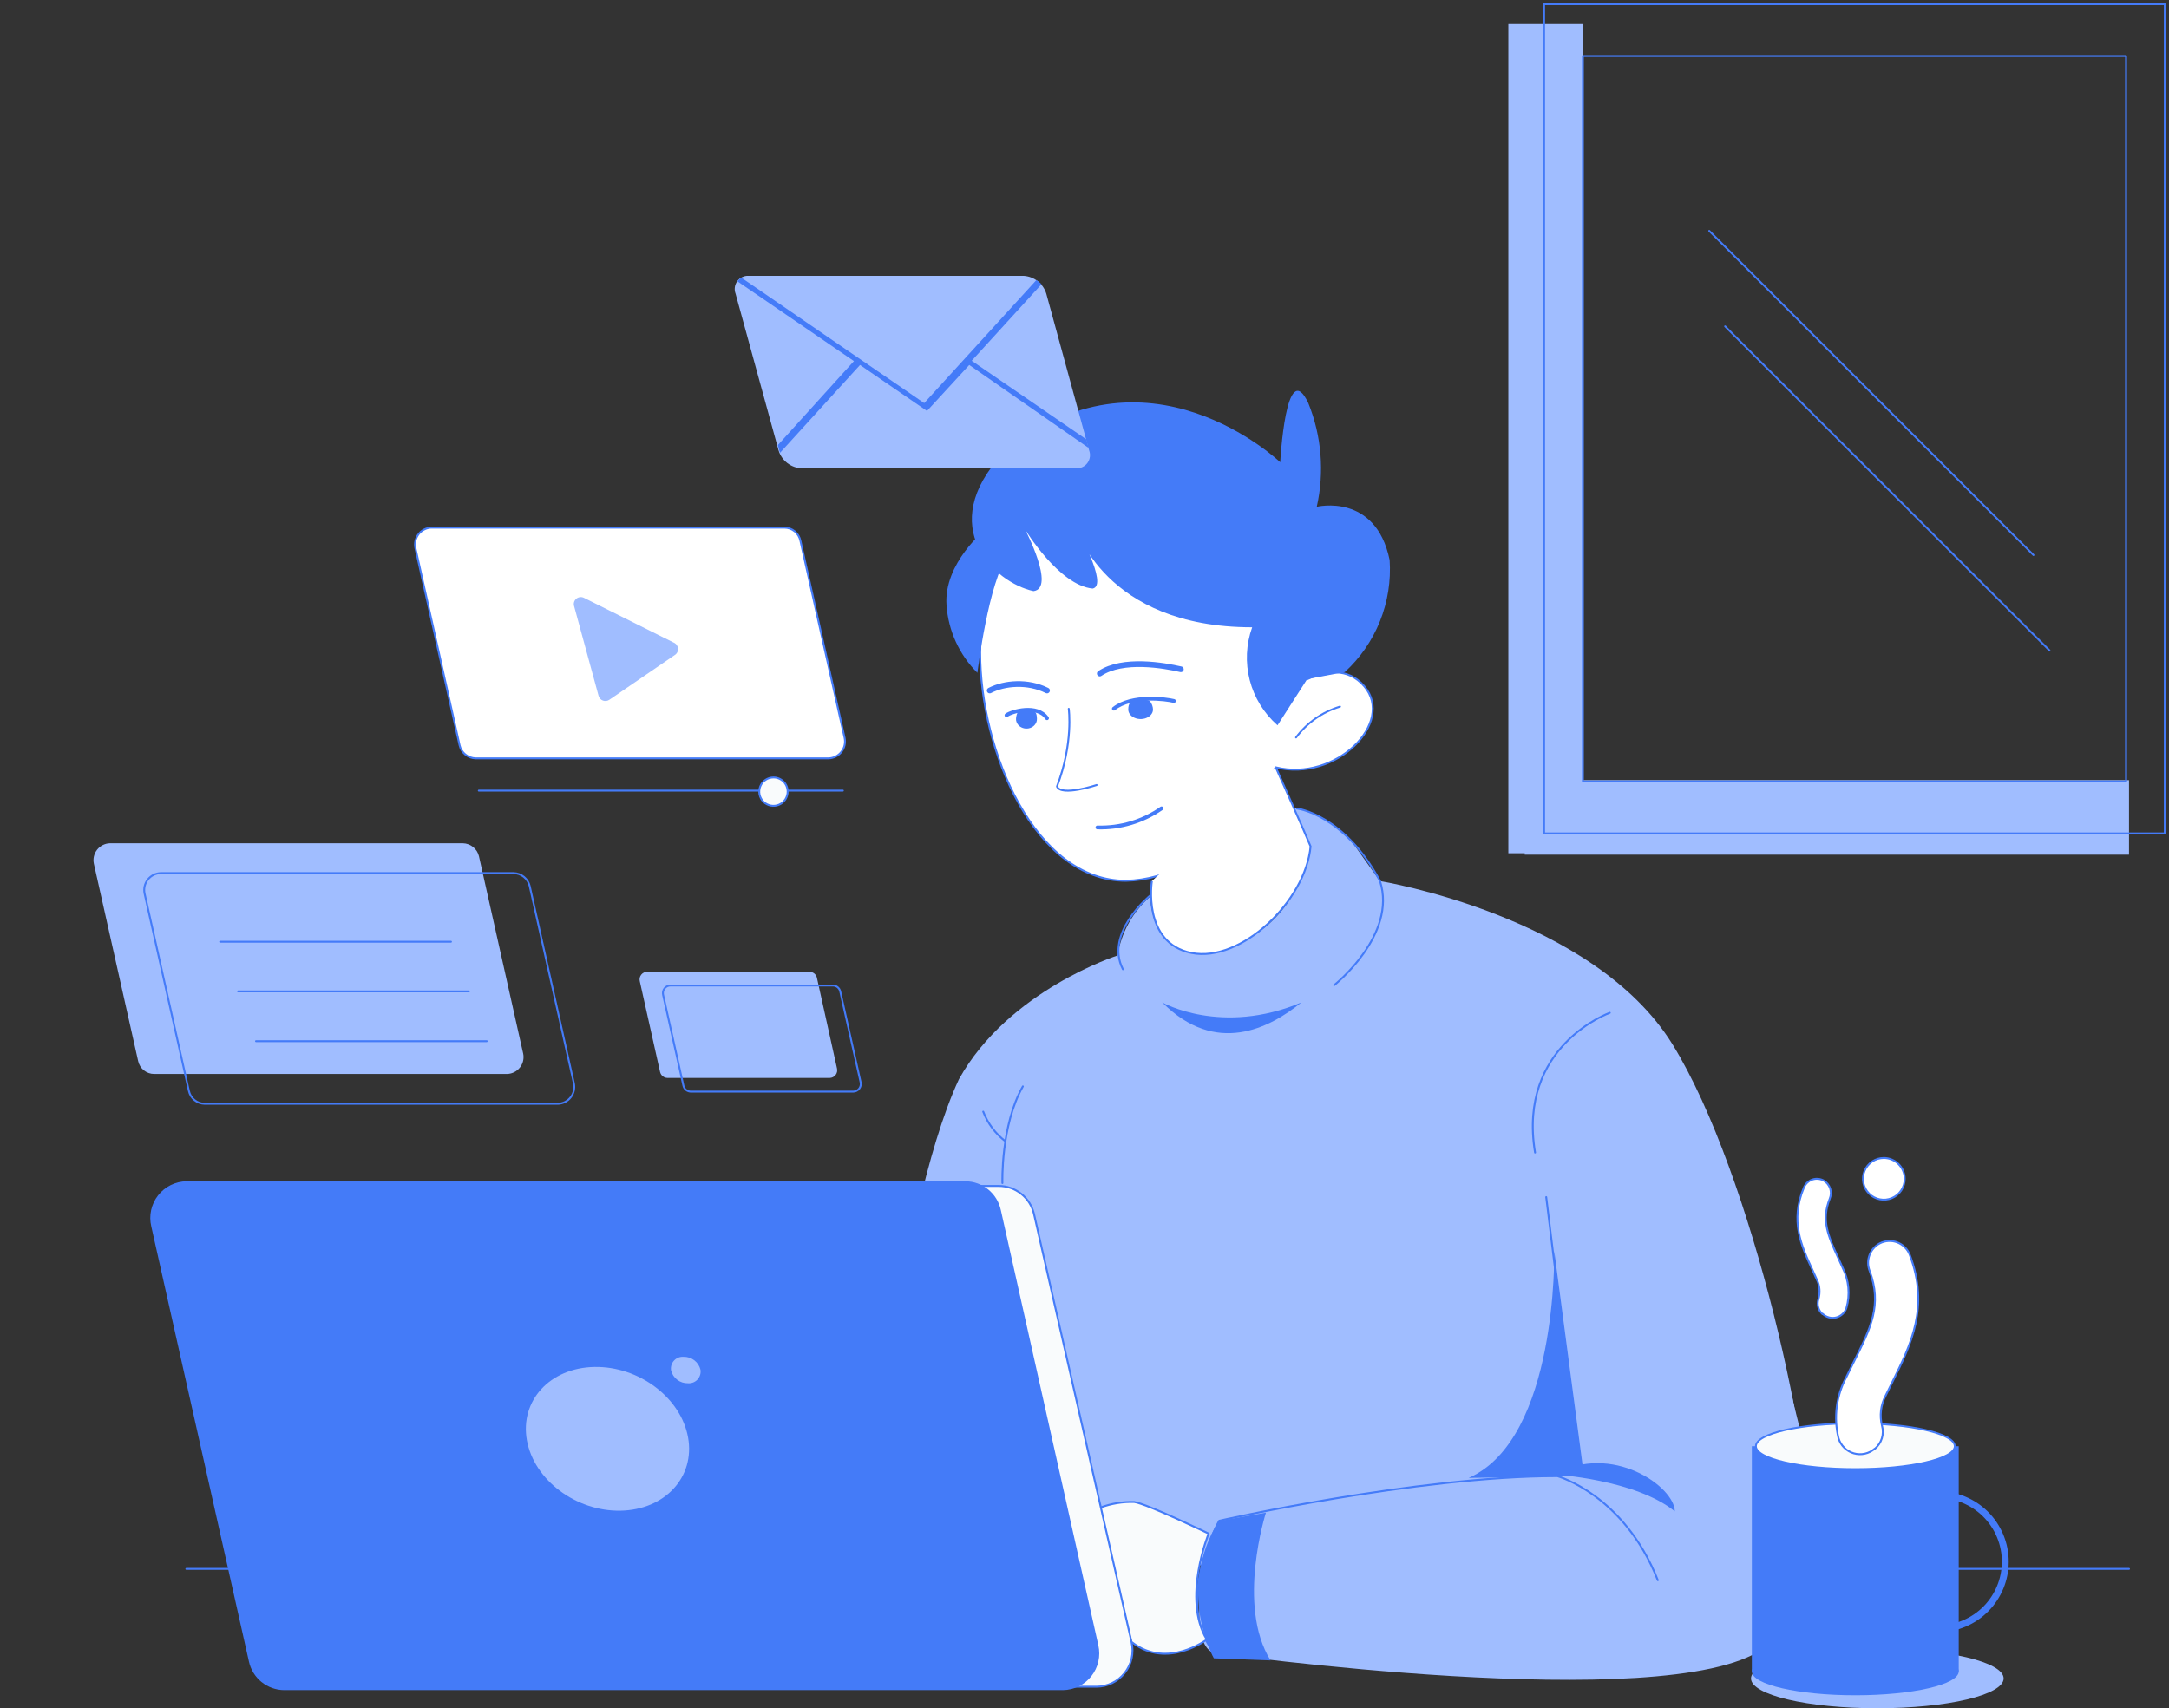 <svg width="1140" height="898" viewBox="0 0 1140 898" fill="none" xmlns="http://www.w3.org/2000/svg">
<rect x="0" y="0" width="1140" height="898" fill="#333333" stroke="none"/>
<g clip-path="url(#clip0_27_1095)">
<path d="M678.383 424.101C691.951 426.411 704.1 433.877 712.289 444.935L725.309 463.148C725.309 463.148 837.425 481.406 879.152 549.15C920.879 616.895 954.696 768.064 952.118 822.837H454.418C454.418 822.837 470.06 640.394 503.966 567.408C530.006 520.498 587.375 502.285 587.375 502.285C589.299 490.209 595.42 479.199 604.661 471.189C604.661 471.189 603.772 509.037 642.789 498.553C682.782 487.803 689.048 445.246 689.048 445.246L678.383 424.101Z" fill="#A0BDFF"/>
<path d="M654.653 426.455C660.618 419.252 665.913 411.52 670.473 403.356C702.024 411.307 733.352 379.767 717.044 360.755C708.467 350.76 696.736 352.536 686.959 357.068C687.676 352.437 688.047 347.76 688.07 343.075C688.07 291.011 649.365 248.81 601.595 248.81C553.825 248.81 515.164 291.011 515.164 343.075C515.164 395.138 544.048 463.015 591.774 463.015C602.734 462.772 613.447 459.712 622.881 454.131" fill="white"/>
<path d="M654.653 426.455C660.618 419.252 665.913 411.52 670.473 403.356C702.024 411.307 733.352 379.767 717.044 360.755C708.467 350.76 696.736 352.536 686.959 357.068C687.676 352.437 688.047 347.76 688.07 343.075C688.07 291.011 649.365 248.81 601.595 248.81C553.825 248.81 515.164 291.011 515.164 343.075C515.164 395.138 544.048 463.015 591.774 463.015C602.734 462.772 613.447 459.712 622.881 454.131" stroke="#447BF8" stroke-linecap="round" stroke-linejoin="round"/>
<path d="M561.723 372.597C561.723 372.597 564.251 390.692 555.532 413.442C557.816 418.831 576.37 412.668 576.37 412.668" stroke="#447BF8" stroke-linecap="round" stroke-linejoin="round"/>
<path d="M576.797 434.974C588.811 435.342 600.623 431.821 610.476 424.936" stroke="#447BF8" stroke-width="2" stroke-linecap="round" stroke-linejoin="round"/>
<path d="M605.5 373.001L605.5 373.001L605.5 373.007C605.498 373.873 605.159 374.735 604.499 375.481C603.837 376.23 602.883 376.824 601.749 377.17C600.616 377.515 599.369 377.592 598.175 377.388C596.98 377.184 595.906 376.71 595.088 376.043C594.271 375.377 593.754 374.555 593.573 373.695C593.484 373.275 593.473 372.584 593.558 371.873C593.644 371.154 593.816 370.51 594.035 370.149C594.524 369.34 595.331 368.642 596.371 368.164C596.773 367.978 597.236 368.006 597.843 368.134C597.986 368.164 598.14 368.201 598.302 368.24C598.777 368.354 599.322 368.484 599.846 368.507L599.846 368.507L599.849 368.507C600.288 368.524 600.717 368.506 601.116 368.488C601.153 368.486 601.19 368.484 601.226 368.482C601.589 368.465 601.923 368.45 602.243 368.455C602.943 368.467 603.485 368.582 603.929 368.944C604.398 369.326 604.802 370.019 605.087 370.819C605.369 371.611 605.508 372.431 605.5 373.001Z" fill="#447BF8" stroke="#447BF8"/>
<path d="M578.034 354.063C590.17 345.887 612.067 349.865 620.639 351.83" stroke="#447BF8" stroke-width="3" stroke-linecap="round" stroke-linejoin="round"/>
<path d="M585.43 372.534C595 365 613 367.5 617 368.5" stroke="#447BF8" stroke-width="2" stroke-linecap="round" stroke-linejoin="round"/>
<path d="M534.5 378.002L534.5 378.002L534.5 378.007C534.502 378.896 534.797 379.769 535.353 380.513C535.911 381.258 536.707 381.84 537.643 382.178C538.58 382.515 539.608 382.59 540.594 382.391C541.579 382.192 542.47 381.73 543.154 381.071C543.837 380.413 544.281 379.59 544.437 378.711C544.514 378.279 544.523 377.58 544.451 376.864C544.377 376.14 544.23 375.486 544.041 375.118C543.956 374.952 543.869 374.858 543.785 374.795C543.697 374.729 543.589 374.679 543.432 374.628C543.365 374.607 543.283 374.584 543.19 374.559C542.894 374.478 542.486 374.367 542.086 374.149C541.224 373.68 540.224 373.455 539.215 373.507L539.21 373.507C538.831 373.524 538.462 373.506 538.125 373.487C538.094 373.486 538.063 373.484 538.033 373.482C537.724 373.465 537.447 373.45 537.182 373.455C536.612 373.467 536.187 373.575 535.832 373.916C535.441 374.293 535.097 374.986 534.853 375.795C534.613 376.592 534.493 377.421 534.5 378.002Z" fill="#447BF8" stroke="#447BF8"/>
<path d="M550.295 377.554C545.276 370.025 531.5 374 529 376" stroke="#447BF8" stroke-width="2" stroke-linecap="round" stroke-linejoin="round"/>
<path d="M520.18 362.986C527.982 358.95 540.257 357.968 550.295 362.987" stroke="#447BF8" stroke-width="3" stroke-linecap="round" stroke-linejoin="round"/>
<path d="M565.29 276.708C565.29 276.708 579.998 329.748 658.12 329.748C654.914 338.683 654.471 348.375 656.849 357.565C659.226 366.755 664.314 375.017 671.451 381.278L687.048 356.979L706.823 353.292C714.911 345.864 721.227 336.714 725.304 326.519C729.38 316.323 731.113 305.343 730.375 294.388C723.043 258.85 692.07 266.402 692.07 266.402C696.178 248.205 694.628 229.187 687.626 211.895C675.806 186.841 672.873 242.991 672.873 242.991C672.873 242.991 602.173 175.247 526.984 238.549C491.434 276.841 522.541 306.293 543.204 310.735C554.98 309.269 538.76 278.307 538.76 278.307C538.76 278.307 556.535 307.759 574.31 309.403C582.931 307.626 565.29 276.708 565.29 276.708Z" fill="#447BF8"/>
<path d="M518.097 278.173C518.097 278.173 495.878 295.942 497.478 318.154C498.42 331.567 504.181 344.189 513.698 353.692C513.698 353.692 519.608 305.093 529.917 291.855C540.227 278.618 518.097 278.173 518.097 278.173Z" fill="#447BF8"/>
<path d="M681.183 387.675C686.942 379.928 695.045 374.243 704.29 371.46" stroke="#447BF8" stroke-linecap="round" stroke-linejoin="round"/>
<path d="M605.417 463.149C605.417 463.149 600.173 495.755 626.258 500.952C652.343 506.149 686.204 473.588 688.826 444.935C686.204 438.405 670.473 403.267 670.473 403.267" fill="white"/>
<path d="M605.417 463.149C605.417 463.149 600.173 495.755 626.258 500.952C652.343 506.149 686.204 473.588 688.826 444.935C686.204 438.405 670.473 403.267 670.473 403.267" stroke="#447BF8" stroke-miterlimit="10"/>
<path d="M1020.69 824.748H1118.98" stroke="#447BF8" stroke-linecap="round" stroke-linejoin="round"/>
<path d="M456.818 824.748H585.198" stroke="#447BF8" stroke-linecap="round" stroke-linejoin="round"/>
<path d="M97.94 824.748H133.535" stroke="#447BF8" stroke-linecap="round" stroke-linejoin="round"/>
<path d="M681.671 425.034C681.671 425.034 706.423 427.966 725.309 463.149C734.463 491.535 701.224 517.877 701.224 517.877" stroke="#447BF8" stroke-linecap="round" stroke-linejoin="round"/>
<path d="M604.35 470.878C604.35 470.878 580.398 490.424 590.175 509.525" stroke="#447BF8" stroke-linecap="round" stroke-linejoin="round"/>
<path d="M941.72 732.971C942.098 735.474 942.632 737.952 943.319 740.389C949.63 766.11 970.337 836.475 926.389 866.86C875.552 902.087 637.989 868.859 637.989 868.859C637.989 868.859 619.103 865.883 640.611 799.427L941.72 732.971Z" fill="#A0BDFF"/>
<path d="M846.09 532.403C846.09 532.403 797.476 549.684 806.807 605.878" stroke="#447BF8" stroke-linecap="round" stroke-linejoin="round"/>
<path d="M812.673 629.289C812.673 629.289 828.315 758.114 830.448 770.019" stroke="#447BF8" stroke-linecap="round" stroke-linejoin="round"/>
<path d="M871.331 830.7C853.556 785.745 818.539 775.972 818.539 775.972C744.239 775.972 640.789 799.427 640.789 799.427C640.789 799.427 616.659 842.428 638.167 868.859" stroke="#447BF8" stroke-linecap="round" stroke-linejoin="round"/>
<path d="M578.354 792.497C584.037 790.391 590.071 789.395 596.129 789.565C602.973 790.587 635.234 806.179 635.234 806.179C635.234 806.179 621.236 840.384 634.257 861.885C634.257 861.885 613.549 877.61 595.063 863.395" fill="#F9FBFC"/>
<path d="M578.354 792.497C584.037 790.391 590.071 789.395 596.129 789.565C602.973 790.587 635.234 806.179 635.234 806.179C635.234 806.179 621.236 840.384 634.257 861.885C634.257 861.885 613.549 877.61 595.063 863.395" stroke="#447BF8" stroke-linecap="round" stroke-linejoin="round"/>
<path d="M576.31 886.672H166.952C162.642 886.677 158.458 885.215 155.09 882.526C151.722 879.837 149.37 876.083 148.421 871.88L97.096 646.702C96.465 643.924 96.465 641.04 97.096 638.262C97.727 635.484 98.972 632.883 100.742 630.65C102.511 628.417 104.759 626.608 107.319 625.358C109.88 624.108 112.688 623.447 115.538 623.425H524.896C529.214 623.436 533.4 624.909 536.773 627.604C540.146 630.298 542.507 634.055 543.471 638.262L594.752 863.395C595.383 866.173 595.383 869.057 594.752 871.835C594.121 874.613 592.875 877.214 591.106 879.447C589.337 881.681 587.089 883.489 584.529 884.739C581.968 885.99 579.16 886.65 576.31 886.672Z" fill="#F9FBFC" stroke="#447BF8" stroke-linecap="round" stroke-linejoin="round"/>
<path d="M558.713 888.449H149.354C145.012 888.424 140.808 886.918 137.438 884.18C134.068 881.441 131.735 877.635 130.824 873.39L79.499 644.659C78.839 641.846 78.821 638.921 79.444 636.101C80.067 633.28 81.317 630.635 83.1 628.362C84.883 626.089 87.155 624.246 89.746 622.968C92.338 621.691 95.184 621.012 98.074 620.981H507.432C511.778 621.012 515.984 622.52 519.36 625.257C522.735 627.993 525.079 631.796 526.007 636.041L577.288 864.95C577.916 867.75 577.912 870.655 577.274 873.453C576.636 876.252 575.382 878.872 573.602 881.124C571.822 883.376 569.562 885.202 566.986 886.469C564.41 887.737 561.584 888.413 558.713 888.449Z" fill="#447BF8"/>
<path d="M665.363 795.162C665.363 795.162 649.721 844.027 667.807 872.857L637.989 871.746C637.989 871.746 617.77 836.208 640.611 799.56L665.363 795.162Z" fill="#447BF8"/>
<path d="M816.895 657.675C816.895 657.675 818.85 756.337 771.924 776.905L832.537 775.883L816.895 657.675Z" fill="#447BF8"/>
<path d="M526.851 621.915C526.851 621.915 525.873 591.618 537.605 571.095" stroke="#447BF8" stroke-linecap="round" stroke-linejoin="round"/>
<path d="M516.764 584.377C519.146 590.578 523.208 595.992 528.495 600.014" stroke="#447BF8" stroke-linecap="round" stroke-linejoin="round"/>
<path d="M361.632 755.582C365.41 776.46 349.457 793.741 326.082 794.141C302.708 794.54 280.667 777.971 276.935 757.137C273.202 736.302 289.066 718.978 312.485 718.578C335.903 718.178 357.855 734.748 361.632 755.582Z" fill="#A0BDFF"/>
<path d="M368.165 720.044C368.308 720.964 368.242 721.905 367.97 722.795C367.698 723.686 367.229 724.504 366.596 725.188C365.964 725.871 365.184 726.403 364.317 726.743C363.45 727.083 362.517 727.223 361.588 727.151C359.552 727.208 357.558 726.564 355.94 725.327C354.322 724.09 353.178 722.334 352.701 720.355C352.557 719.435 352.624 718.494 352.895 717.603C353.167 716.712 353.637 715.895 354.269 715.211C354.902 714.527 355.681 713.995 356.548 713.655C357.415 713.315 358.348 713.176 359.277 713.247C361.314 713.19 363.308 713.835 364.925 715.072C366.543 716.309 367.687 718.064 368.165 720.044Z" fill="#A0BDFF"/>
<path d="M610.838 526.939C610.838 526.939 641.944 544.708 684.027 526.939C667.274 540.533 639.056 555.281 610.838 526.939Z" fill="#447BF8"/>
<path d="M816.939 775.127C816.939 775.127 859.466 777.615 880.263 794.496C880.129 781.435 847.112 758.158 816.939 775.127Z" fill="#447BF8"/>
<path d="M986.69 898C1023.36 898 1053.08 890.979 1053.08 882.319C1053.08 873.658 1023.36 866.638 986.69 866.638C950.025 866.638 920.301 873.658 920.301 882.319C920.301 890.979 950.025 898 986.69 898Z" fill="#A0BDFF"/>
<path d="M1029.48 760.246H920.745V878.632H1029.48V760.246Z" fill="#447BF8"/>
<path d="M1029.48 878.632C1029.48 885.562 1005.13 891.159 975.137 891.159C945.141 891.159 920.745 885.562 920.745 878.632C920.745 871.702 945.097 866.061 975.137 866.061C1005.18 866.061 1029.48 871.702 1029.48 878.632Z" fill="#447BF8"/>
<path d="M975.137 772.285C1004 772.285 1027.4 766.895 1027.4 760.246C1027.4 753.597 1004 748.208 975.137 748.208C946.275 748.208 922.878 753.597 922.878 760.246C922.878 766.895 946.275 772.285 975.137 772.285Z" fill="#F9FBFC" stroke="#447BF8" stroke-width="0.96" stroke-linecap="round" stroke-linejoin="round"/>
<path d="M1032.24 853.513C1050.22 846.021 1058.73 825.37 1051.24 807.389C1043.74 789.408 1023.08 780.905 1005.1 788.397C987.108 795.889 978.602 816.54 986.097 834.521C993.591 852.503 1014.25 861.006 1032.24 853.513Z" stroke="#447BF8" stroke-width="3.59" stroke-miterlimit="10"/>
<path d="M985.357 761.534C983.869 762.838 982.076 763.746 980.144 764.174C978.212 764.601 976.203 764.536 974.303 763.982C972.403 763.429 970.673 762.406 969.273 761.007C967.873 759.609 966.849 757.88 966.294 755.982C963.658 745.133 965.13 733.693 970.426 723.864C971.715 721.11 973.093 718.445 974.381 715.824C983.269 698.055 989.312 685.972 982.647 668.07C981.612 665.433 981.578 662.508 982.553 659.849C983.527 657.189 985.441 654.978 987.935 653.632C989.355 652.895 990.914 652.467 992.511 652.376C994.108 652.285 995.707 652.533 997.201 653.103C998.696 653.674 1000.05 654.555 1001.18 655.687C1002.31 656.819 1003.19 658.178 1003.75 659.674C1014.15 687.038 1004.29 706.85 994.867 725.952C993.578 728.484 992.334 731.061 991.045 733.681C988.467 738.566 987.802 744.236 989.179 749.585C989.766 751.721 989.73 753.98 989.077 756.097C988.423 758.214 987.179 760.1 985.491 761.534H985.357Z" fill="white" stroke="#447BF8" stroke-linecap="round" stroke-linejoin="round"/>
<path d="M957.984 690.68C958.914 691.571 960.055 692.21 961.3 692.538C962.544 692.867 963.852 692.874 965.101 692.559C966.349 692.243 967.497 691.616 968.436 690.736C969.375 689.856 970.075 688.751 970.471 687.527C972.443 680.537 971.746 673.064 968.516 666.559C967.716 664.723 966.916 662.946 966.116 661.228C960.695 649.368 957.228 641.46 961.672 630.133C962.393 628.44 962.475 626.544 961.903 624.795C961.331 623.047 960.144 621.566 958.562 620.626C957.652 620.113 956.645 619.798 955.605 619.703C954.565 619.608 953.517 619.735 952.53 620.075C951.543 620.415 950.639 620.961 949.879 621.676C949.118 622.392 948.518 623.26 948.119 624.225C940.742 641.771 946.741 654.876 952.563 667.492C953.362 669.18 954.118 670.868 954.873 672.601C956.466 675.832 956.768 679.549 955.718 682.995C955.293 684.37 955.272 685.838 955.658 687.224C956.044 688.61 956.821 689.856 957.895 690.814L957.984 690.68Z" fill="white" stroke="#447BF8" stroke-linecap="round" stroke-linejoin="round"/>
<path d="M1001.09 619.694C1001.09 621.864 1000.44 623.985 999.238 625.789C998.032 627.594 996.318 629 994.313 629.831C992.307 630.661 990.1 630.878 987.971 630.455C985.842 630.032 983.886 628.987 982.351 627.452C980.816 625.918 979.771 623.963 979.347 621.834C978.924 619.706 979.141 617.5 979.972 615.495C980.802 613.49 982.209 611.776 984.014 610.57C985.819 609.365 987.941 608.721 990.112 608.721C993.02 608.733 995.805 609.893 997.861 611.948C999.916 614.003 1001.08 616.787 1001.09 619.694Z" fill="white" stroke="#447BF8" stroke-linecap="round" stroke-linejoin="round"/>
<path d="M266.625 564.565H81.01C79.042 564.567 77.134 563.892 75.605 562.655C74.076 561.418 73.019 559.692 72.611 557.768L49.326 453.997C49.059 452.725 49.074 451.409 49.371 450.144C49.668 448.878 50.239 447.693 51.044 446.672C51.849 445.651 52.869 444.819 54.031 444.235C55.193 443.651 56.469 443.329 57.769 443.292H243.295C245.262 443.337 247.157 444.034 248.685 445.272C250.213 446.51 251.287 448.219 251.739 450.133L274.979 553.859C275.245 555.124 275.232 556.432 274.94 557.692C274.648 558.951 274.085 560.132 273.29 561.152C272.494 562.171 271.486 563.005 270.334 563.594C269.183 564.184 267.917 564.515 266.625 564.565Z" fill="#A0BDFF"/>
<path d="M293.288 580.246H107.672C105.707 580.24 103.803 579.562 102.275 578.326C100.748 577.09 99.689 575.37 99.273 573.449L75.988 469.678C75.721 468.406 75.737 467.091 76.033 465.825C76.33 464.559 76.902 463.374 77.707 462.353C78.512 461.332 79.531 460.5 80.693 459.916C81.855 459.332 83.131 459.01 84.431 458.973H269.958C271.918 459.016 273.809 459.706 275.336 460.935C276.863 462.164 277.941 463.864 278.401 465.769L301.642 569.54C301.908 570.805 301.895 572.113 301.603 573.373C301.311 574.633 300.748 575.813 299.952 576.833C299.157 577.852 298.148 578.686 296.997 579.275C295.846 579.865 294.58 580.196 293.288 580.246Z" stroke="#447BF8" stroke-linecap="round" stroke-linejoin="round"/>
<path d="M115.715 495.044H237.03" stroke="#447BF8" stroke-linecap="round" stroke-linejoin="round"/>
<path d="M125.136 521.164H246.45" stroke="#447BF8" stroke-linecap="round" stroke-linejoin="round"/>
<path d="M134.557 547.329H255.827" stroke="#447BF8" stroke-linecap="round" stroke-linejoin="round"/>
<path d="M436.154 566.653H350.79C349.885 566.635 349.013 566.315 348.312 565.743C347.611 565.171 347.122 564.381 346.924 563.499L336.259 515.789C336.118 515.203 336.112 514.593 336.24 514.005C336.368 513.416 336.628 512.864 337 512.39C337.372 511.916 337.846 511.532 338.387 511.267C338.928 511.001 339.522 510.862 340.125 510.858H425.489C426.39 510.866 427.261 511.177 427.963 511.741C428.665 512.306 429.155 513.09 429.355 513.968L439.931 561.722C440.062 562.3 440.064 562.9 439.938 563.479C439.811 564.057 439.558 564.601 439.198 565.072C438.837 565.542 438.378 565.928 437.852 566.201C437.326 566.474 436.746 566.629 436.154 566.653Z" fill="#A0BDFF"/>
<path d="M448.463 573.849H363.054C362.148 573.839 361.271 573.522 360.569 572.949C359.867 572.376 359.38 571.581 359.188 570.695L348.523 522.986C348.383 522.4 348.376 521.79 348.505 521.201C348.633 520.612 348.893 520.06 349.265 519.586C349.636 519.112 350.111 518.728 350.652 518.463C351.193 518.198 351.787 518.058 352.389 518.055H437.754C438.661 518.064 439.537 518.382 440.239 518.955C440.942 519.528 441.429 520.323 441.62 521.209L452.329 568.918C452.461 569.504 452.461 570.111 452.33 570.696C452.198 571.281 451.937 571.829 451.567 572.301C451.197 572.773 450.727 573.157 450.19 573.425C449.653 573.693 449.063 573.838 448.463 573.849Z" stroke="#447BF8" stroke-linecap="round" stroke-linejoin="round"/>
<path d="M435.488 398.647H249.961C248.003 398.592 246.117 397.891 244.598 396.654C243.08 395.417 242.012 393.713 241.562 391.806L218.322 288.08C218.056 286.818 218.068 285.514 218.357 284.257C218.647 283.001 219.206 281.822 219.997 280.804C220.788 279.785 221.791 278.951 222.936 278.358C224.082 277.766 225.343 277.43 226.631 277.374H412.291C414.275 277.387 416.194 278.083 417.724 279.345C419.254 280.608 420.301 282.359 420.69 284.304L443.931 387.942C444.198 389.214 444.182 390.529 443.885 391.795C443.589 393.061 443.017 394.246 442.212 395.267C441.407 396.288 440.387 397.12 439.225 397.704C438.064 398.288 436.788 398.61 435.488 398.647Z" fill="white" stroke="#447BF8" stroke-linecap="round" stroke-linejoin="round"/>
<path d="M354.167 337.833L306.974 314.289C306.322 313.95 305.584 313.813 304.854 313.897C304.123 313.98 303.435 314.28 302.876 314.757C302.317 315.235 301.914 315.868 301.718 316.576C301.522 317.284 301.542 318.035 301.775 318.731L314.618 365.819C314.776 366.384 315.067 366.903 315.466 367.334C315.865 367.764 316.361 368.093 316.913 368.292C317.465 368.492 318.057 368.557 318.639 368.483C319.222 368.408 319.778 368.195 320.261 367.863L354.611 344.363C355.188 344.012 355.658 343.509 355.969 342.91C356.28 342.31 356.42 341.637 356.374 340.963C356.328 340.289 356.098 339.641 355.709 339.089C355.32 338.537 354.786 338.103 354.167 337.833Z" fill="#A0BDFF"/>
<path d="M251.65 415.617H442.998" stroke="#447BF8" stroke-linecap="round" stroke-linejoin="round"/>
<path d="M413.98 416.016C414.006 417.5 413.59 418.957 412.784 420.203C411.978 421.449 410.819 422.426 409.455 423.01C408.09 423.594 406.583 423.758 405.125 423.482C403.667 423.205 402.324 422.501 401.269 421.458C400.213 420.416 399.492 419.082 399.198 417.628C398.904 416.174 399.05 414.665 399.618 413.294C400.186 411.924 401.149 410.753 402.386 409.933C403.622 409.112 405.075 408.678 406.559 408.687C408.512 408.687 410.386 409.456 411.775 410.828C413.164 412.2 413.957 414.064 413.98 416.016Z" fill="#F9FBFC" stroke="#447BF8" stroke-linecap="round" stroke-linejoin="round"/>
<path d="M565.734 246.189H421.179C418.469 246.029 415.872 245.046 413.736 243.371C411.599 241.696 410.026 239.409 409.225 236.816L386.606 154.368C386.199 153.29 386.066 152.128 386.22 150.987C386.375 149.845 386.811 148.76 387.49 147.83C388.17 146.899 389.07 146.153 390.111 145.658C391.151 145.163 392.299 144.935 393.45 144.995H537.961C540.671 145.154 543.268 146.138 545.404 147.813C547.54 149.488 549.114 151.775 549.914 154.368L572.444 236.816C572.847 237.882 572.98 239.032 572.832 240.162C572.684 241.292 572.259 242.369 571.596 243.296C570.932 244.223 570.05 244.972 569.027 245.477C568.005 245.981 566.874 246.226 565.734 246.189Z" fill="#A0BDFF"/>
<path d="M544.715 147.216L485.746 211.895L389.673 145.972C388.838 146.439 388.123 147.093 387.584 147.882L448.819 189.817L408.825 233.973L409.581 236.816C409.709 237.208 409.858 237.594 410.025 237.971L452.018 191.861L487.213 216.026L509.432 191.861L572.133 235.439L571.022 230.997L510.72 189.639L547.426 149.393C546.609 148.566 545.699 147.835 544.715 147.216Z" fill="#447BF8"/>
<path d="M831.959 12.661H792.765V448.534H831.959V12.661Z" fill="#A0BDFF"/>
<path d="M1118.98 449.289V410.108H801.386V449.289H1118.98Z" fill="#A0BDFF"/>
<path d="M1137.78 2.221H811.562V438.094H1137.78V2.221Z" stroke="#447BF8" stroke-linecap="round" stroke-linejoin="round"/>
<path d="M1117.43 29.452H831.959V410.819H1117.43V29.452Z" stroke="#447BF8" stroke-linecap="round" stroke-linejoin="round"/>
<path d="M898.349 121.362L1068.77 291.767" stroke="#447BF8" stroke-linecap="round" stroke-linejoin="round"/>
<path d="M906.703 171.56L1077.17 341.92" stroke="#447BF8" stroke-linecap="round" stroke-linejoin="round"/>
</g>
<defs>
<clipPath id="clip0_27_1095">
<rect width="1140" height="898" fill="white"/>
</clipPath>
</defs>
</svg>
